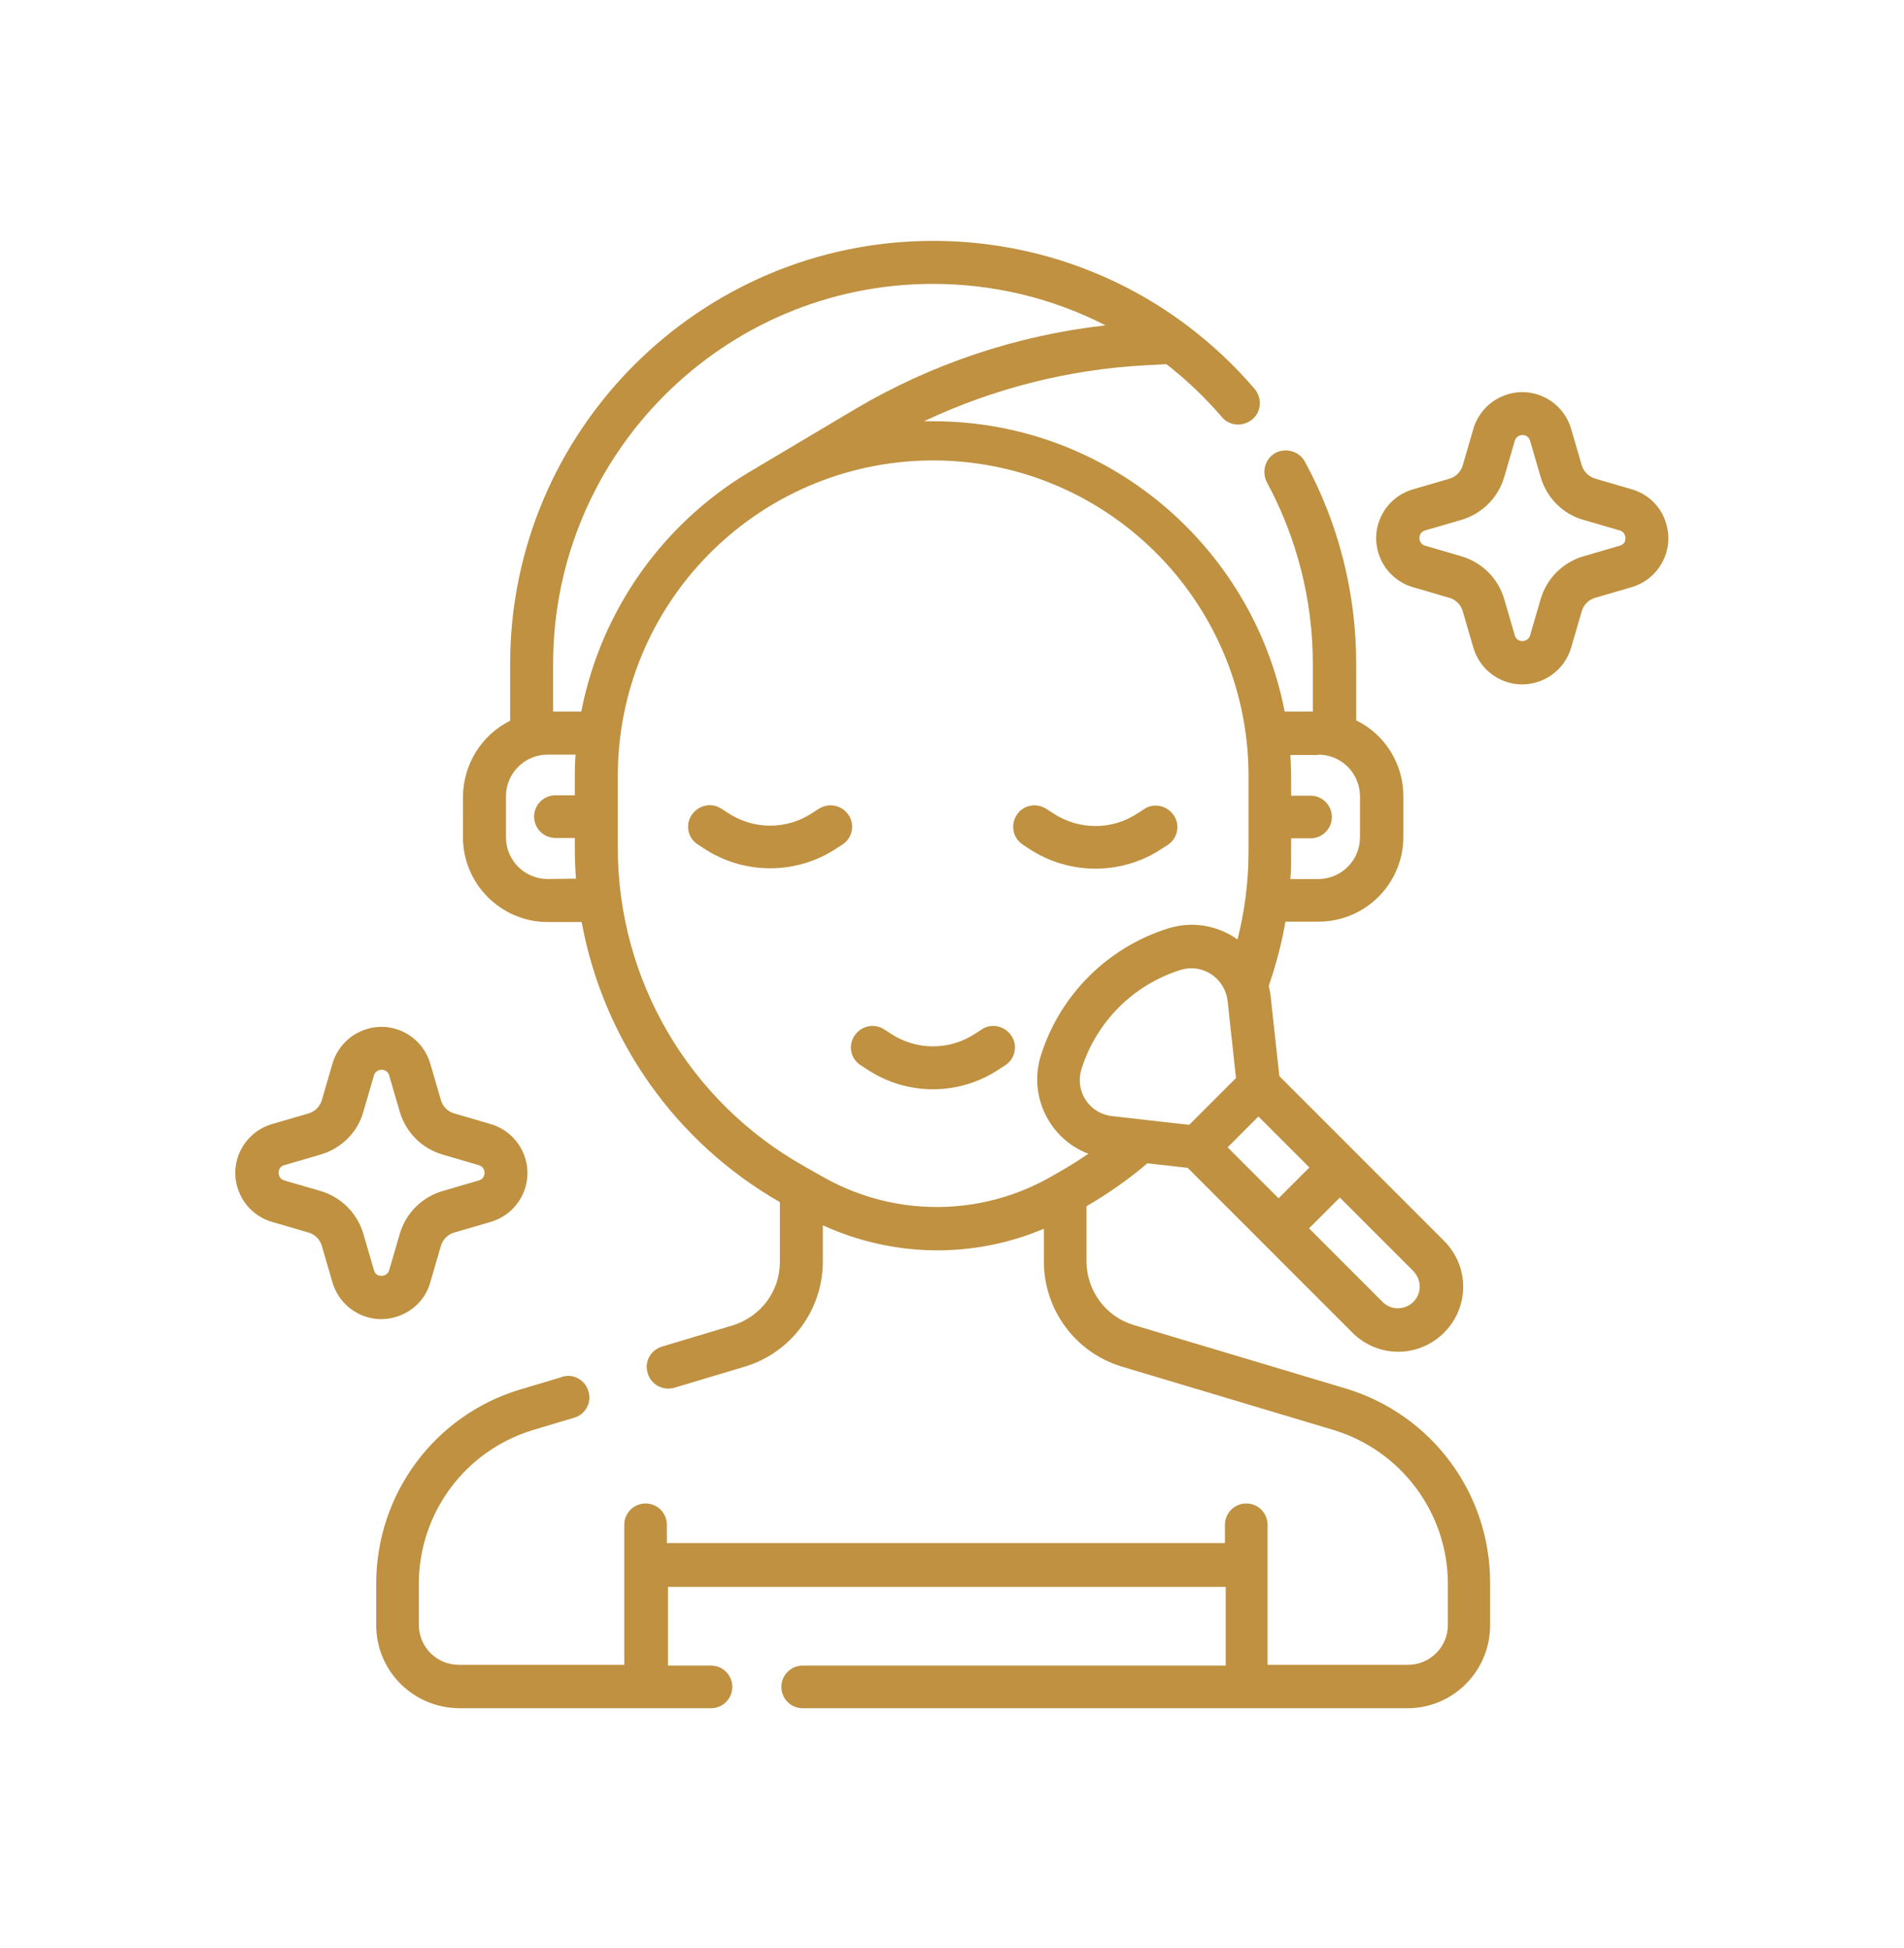 <?xml version="1.0" encoding="utf-8"?>
<!-- Generator: Adobe Illustrator 24.2.0, SVG Export Plug-In . SVG Version: 6.00 Build 0)  -->
<svg version="1.1" id="Capa_1" xmlns="http://www.w3.org/2000/svg" xmlns:xlink="http://www.w3.org/1999/xlink" x="0px" y="0px"
	 viewBox="0 0 500.5 512" style="enable-background:new 0 0 500.5 512;" xml:space="preserve">
<style type="text/css">
	.st0{fill:#BF9140;}
</style>
<path class="st0" d="M353.8,364.9l-55.8-16.7c-7.3-2.2-12.3-8.9-12.4-16.6V317l0.3-0.2c5.5-3.2,10.8-6.9,15.7-11.1l10.6,1.2
	l43.3,43.3c6.7,6.7,17.4,6.7,24.1,0c6.7-6.7,6.7-17.4,0-24.1l-43.3-43.3l-2.3-21.1c-0.1-0.9-0.3-1.7-0.5-2.6
	c1.9-5.5,3.4-11.1,4.4-16.9h8.7c12.3,0,22.3-10,22.3-22.3v-10.7c0-8.4-4.8-16.2-12.4-19.9v-14.9c0-18.5-4.6-36.8-13.5-53.1
	c-1.5-2.7-4.9-3.7-7.7-2.3c-2.7,1.5-3.7,4.9-2.3,7.7c7.9,14.6,12.1,31,12.1,47.7V187h-7.4c-8.4-43.4-46.6-76.3-92.4-76.3
	c-0.8,0-1.6,0-2.4,0c18.2-8.6,37.9-13.6,58-14.7l5.7-0.3c5.3,4.1,10.2,8.8,14.6,13.9c2,2.4,5.6,2.6,8,0.6c2.4-2,2.6-5.6,0.6-8
	c-5.3-6.2-11.3-11.8-17.8-16.7l-0.4-0.3c-19.2-14.3-42.4-21.9-66.3-21.9c-61.3,0-111.2,49.9-111.2,111.2v14.9
	c-7.6,3.8-12.3,11.5-12.4,19.9V220c0,12.3,10,22.3,22.3,22.3h8.9c5.7,31,24.7,57.9,52.1,73.6v15.8c0,7.6-5,14.3-12.4,16.6l-18.7,5.6
	c-3,1-4.6,4.1-3.6,7.1c0.9,2.9,4,4.5,6.9,3.7l18.7-5.6c12.1-3.7,20.3-14.8,20.4-27.4V322c18.4,8.4,39.4,8.8,58.1,0.9v8.8
	c0.1,12.6,8.3,23.7,20.4,27.4l55.8,16.7c17.7,5.4,29.9,21.7,30,40.2v11c0,5.8-4.7,10.5-10.5,10.5h-36.9v-36.8c0-3.1-2.5-5.6-5.6-5.6
	c-3.1,0-5.6,2.5-5.6,5.6v4.8H175.3v-4.8c0-3.1-2.5-5.6-5.6-5.6c-3.1,0-5.6,2.5-5.6,5.6v36.8h-43.5c-5.8,0-10.5-4.7-10.5-10.5v-11
	c0.1-18.5,12.2-34.8,30-40.2l10.7-3.2c3-0.8,4.8-3.9,3.9-6.9c-0.8-3-3.9-4.8-6.9-3.9c-0.1,0-0.2,0-0.2,0.1l-10.7,3.2
	c-22.6,6.7-38,27.5-38,51v11c0,12,9.7,21.7,21.8,21.8h66.2c3.1,0,5.6-2.5,5.6-5.6c0-3.1-2.5-5.6-5.6-5.6h-11.3v-20.7h146.6v20.7H211
	c-3.1,0-5.6,2.5-5.6,5.6c0,3.1,2.5,5.6,5.6,5.6H370c12,0,21.7-9.8,21.7-21.8v-11C391.8,392.4,376.3,371.7,353.8,364.9L353.8,364.9z
	 M324.9,283.3l-12.3,12.3l-20.3-2.3c-5.3-0.6-9-5.3-8.4-10.6c0.1-0.6,0.2-1.2,0.4-1.8c3.9-12.4,13.6-22.1,26-26
	c5-1.6,10.4,1.2,12,6.3c0.2,0.6,0.3,1.2,0.4,1.8L324.9,283.3z M330.8,293.4l13.4,13.4l-8.1,8.1l-13.4-13.4L330.8,293.4z
	 M373.2,338.1c0,3.2-2.6,5.7-5.8,5.7c-1.5,0-2.9-0.6-4-1.7l-19.3-19.3l8.1-8.1l19.3,19.3C372.6,335.2,373.2,336.6,373.2,338.1
	L373.2,338.1z M346.5,198.3c6.1,0,11,4.9,11,11V220c0,6.1-4.9,11-11,11h-7.3c0.2-2.3,0.2-4.7,0.2-7v-3.7h5.1c3.1,0,5.6-2.5,5.6-5.6
	c0-3.1-2.5-5.6-5.6-5.6h-5.1v-4.1c0-2.2-0.1-4.4-0.2-6.6H346.5z M245.2,74.6c15.8,0,31.4,3.7,45.4,10.9c-23.2,2.6-45.7,10.1-65.8,22
	l-25.4,15.1c-0.1,0.1-0.2,0.1-0.3,0.2c-24.1,13.6-41,37-46.3,64.2h-7.4v-12.5C145.4,119.4,190.2,74.6,245.2,74.6z M144,231
	c-6.1,0-11-4.9-11-11v-10.7c0-6.1,4.9-11,11-11h7.3c-0.2,2.2-0.2,4.4-0.2,6.6v4.1h-5.1c-3.1,0-5.6,2.5-5.6,5.6
	c0,3.1,2.5,5.6,5.6,5.6h5.1v2.6c0,2.7,0.1,5.4,0.3,8.1L144,231z M216.9,309.6l-5.3-3c-30.4-17-49.2-49-49.2-83.8v-18.1
	c-0.4-45.8,36.3-83.2,82.1-83.7c45.8-0.4,83.2,36.3,83.7,82.1c0,0.5,0,1.1,0,1.6v19.1c0,7.8-1,15.6-2.9,23.1
	c-0.2-0.2-0.5-0.3-0.7-0.5c-5.2-3.4-11.7-4.3-17.6-2.4c-15.9,5-28.4,17.5-33.4,33.4c-3.3,10.5,2.2,21.9,12.5,25.8
	c-1.9,1.3-3.8,2.5-5.8,3.7l-3.8,2.2C258.1,319.7,235.5,319.9,216.9,309.6L216.9,309.6z"/>
<path class="st0" d="M113.1,337l2.8-9.6c0.5-1.7,1.8-3,3.5-3.5l9.6-2.8c7.1-2.1,11.2-9.5,9.1-16.6c-1.3-4.4-4.7-7.8-9.1-9.1
	l-9.6-2.8c-1.7-0.5-3-1.8-3.5-3.5l-2.8-9.6c-2.1-7.1-9.5-11.2-16.6-9.1c-4.4,1.3-7.8,4.7-9.1,9.1l-2.8,9.6c-0.5,1.7-1.8,3-3.5,3.5
	l-9.6,2.8c-7.1,2.1-11.2,9.5-9.1,16.6c1.3,4.4,4.7,7.8,9.1,9.1l9.6,2.8c1.7,0.5,3,1.8,3.5,3.5l2.8,9.6c2.1,7.1,9.5,11.2,16.6,9.1
	C108.4,344.8,111.9,341.4,113.1,337L113.1,337z M98.3,333.8l-2.8-9.6c-1.6-5.4-5.8-9.6-11.2-11.2l-9.6-2.8c-1.1-0.3-1.7-1.5-1.4-2.6
	c0.2-0.7,0.7-1.2,1.4-1.4l9.6-2.8c5.4-1.6,9.7-5.8,11.2-11.2l2.8-9.6c0.3-1.1,1.5-1.7,2.6-1.4c0.7,0.2,1.2,0.7,1.4,1.4l2.8,9.6
	c1.6,5.4,5.8,9.6,11.2,11.2l9.6,2.8c1.1,0.3,1.7,1.5,1.4,2.6c-0.2,0.7-0.7,1.2-1.4,1.4l-9.6,2.8l0,0c-5.4,1.6-9.6,5.8-11.2,11.2
	l-2.8,9.6c-0.3,1.1-1.5,1.7-2.6,1.4C99,335.1,98.5,334.5,98.3,333.8z"/>
<path class="st0" d="M429,128.6l-9.6-2.8c-1.7-0.5-3.1-1.8-3.6-3.5l-2.8-9.6c-2.1-7.1-9.5-11.2-16.6-9.1c-4.4,1.3-7.8,4.7-9.1,9.1
	l-2.8,9.6c-0.5,1.7-1.8,3-3.5,3.5l-9.6,2.8c-7.1,2.1-11.2,9.5-9.1,16.6c1.3,4.4,4.7,7.8,9.1,9.1l9.6,2.8c1.7,0.5,3,1.8,3.5,3.5
	l2.8,9.6c2.1,7.1,9.5,11.2,16.6,9.1c4.4-1.3,7.8-4.7,9.1-9.1l2.8-9.6c0.5-1.7,1.8-3,3.5-3.5l9.6-2.8c7.1-2.1,11.2-9.5,9.1-16.6
	C436.8,133.3,433.4,129.9,429,128.6L429,128.6z M425.8,143.4l-9.6,2.8c-5.4,1.6-9.6,5.8-11.2,11.2l-2.8,9.6
	c-0.3,1.1-1.5,1.7-2.6,1.4c-0.7-0.2-1.2-0.7-1.4-1.4l-2.8-9.6c-1.6-5.4-5.8-9.6-11.2-11.2l-9.6-2.8c-1.1-0.3-1.7-1.5-1.4-2.6
	c0.2-0.7,0.7-1.2,1.4-1.4l9.6-2.8c5.4-1.6,9.6-5.8,11.2-11.2l2.8-9.6c0.3-1.1,1.5-1.7,2.6-1.4c0.7,0.2,1.2,0.7,1.4,1.4l2.8,9.6
	c1.6,5.4,5.8,9.7,11.2,11.2l9.6,2.8c1.1,0.3,1.7,1.5,1.4,2.6C427.1,142.7,426.5,143.2,425.8,143.4z"/>
<path class="st0" d="M215.3,212.5l-1.7,1.1c-6.8,4.5-15.5,4.5-22.3,0l-1.7-1.1c-2.6-1.7-6.1-0.9-7.8,1.7c-1.7,2.6-1,6,1.6,7.7
	l1.7,1.1c10.5,6.9,24.2,6.9,34.7,0l1.7-1.1c2.6-1.7,3.3-5.3,1.5-7.8C221.3,211.6,217.9,210.9,215.3,212.5L215.3,212.5z"/>
<path class="st0" d="M305.3,223.1l1.7-1.1c2.6-1.7,3.3-5.3,1.5-7.8c-1.7-2.5-5.2-3.3-7.7-1.6l-1.7,1.1c-6.8,4.5-15.5,4.5-22.3,0
	l-1.7-1.1c-2.6-1.7-6.1-1.1-7.8,1.5c-1.7,2.6-1.1,6.1,1.5,7.8c0,0,0.1,0,0.1,0.1l1.7,1.1C281.1,230,294.8,230,305.3,223.1
	L305.3,223.1z"/>
<path class="st0" d="M262.6,281l1.7-1.1c2.6-1.7,3.3-5.3,1.5-7.8c-1.7-2.5-5.2-3.3-7.7-1.6l-1.7,1.1c-6.8,4.5-15.5,4.5-22.3,0
	l-1.7-1.1c-2.6-1.7-6.1-0.9-7.8,1.7c-1.7,2.6-1,6,1.6,7.7l1.7,1.1C238.4,288,252.1,288,262.6,281z"/>
</svg>
